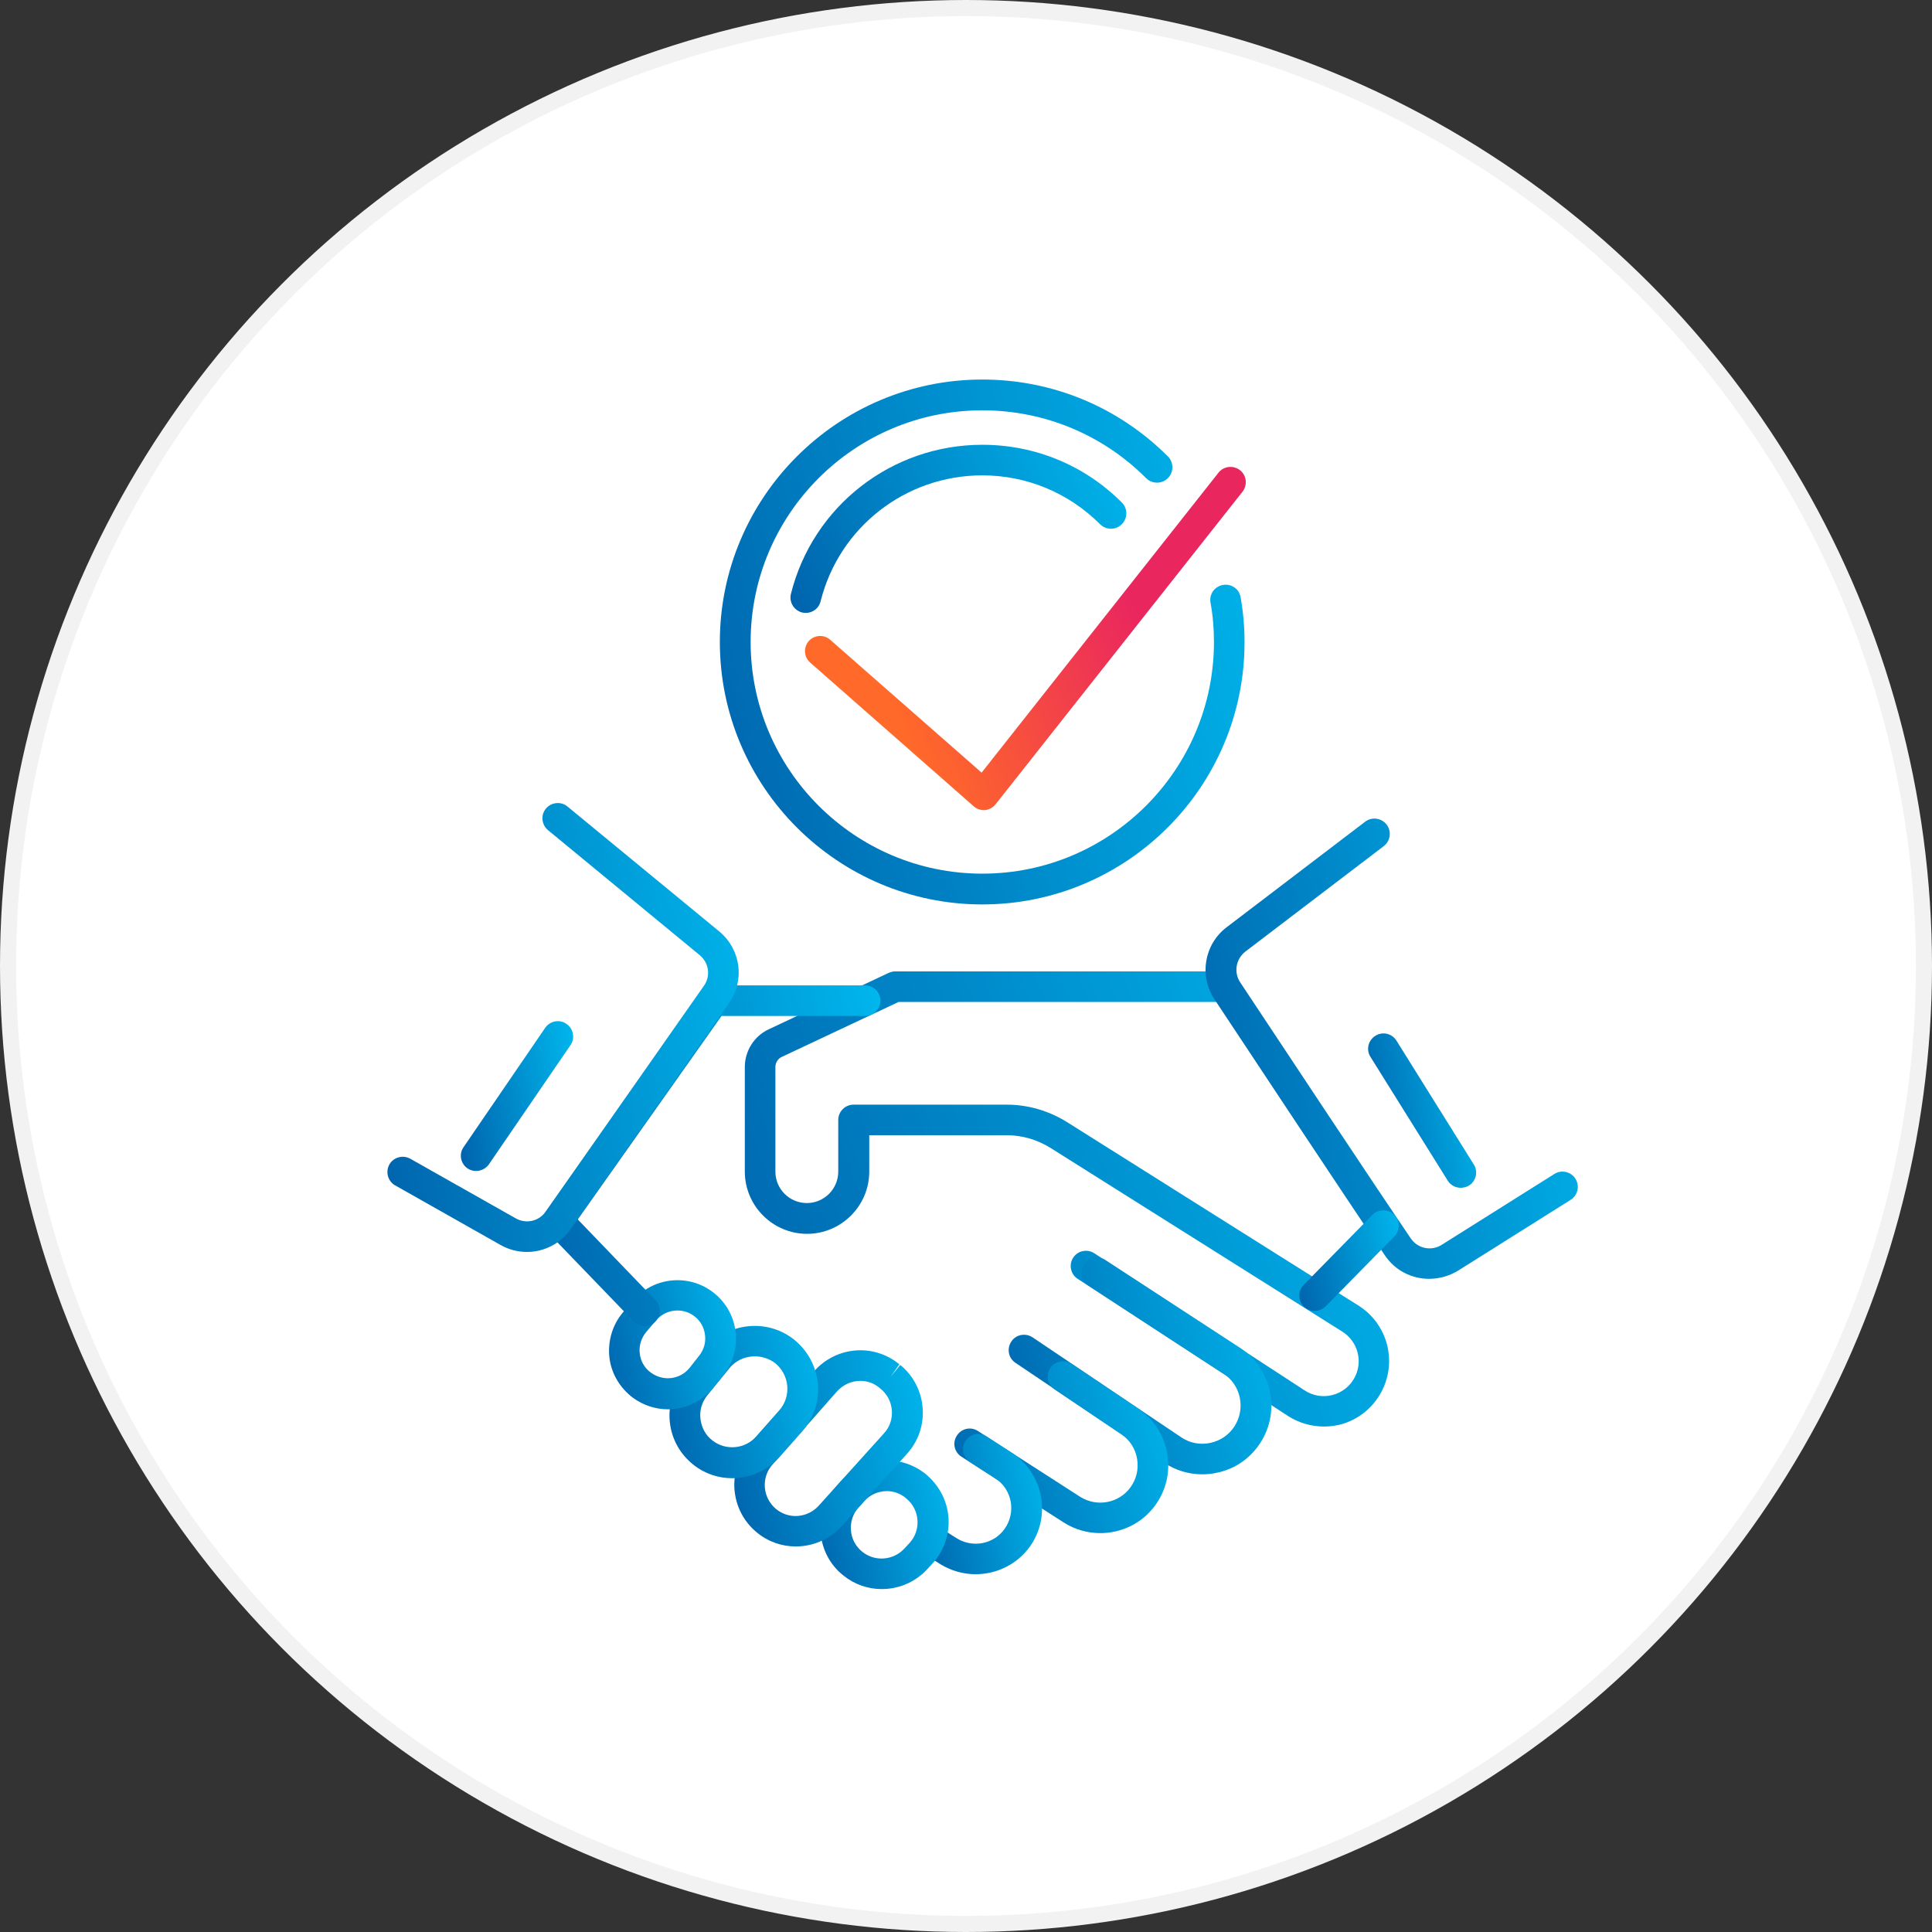 <svg xmlns="http://www.w3.org/2000/svg" width="120" height="120" viewBox="0 0 120 120" fill="none"><rect x="0" y="0" width="120" height="120" fill="#333333" stroke="none"/><circle cx="60" cy="60" r="59.5" fill="white" stroke="#F2F2F2"></circle><path d="M82.234 88.604C81.445 88.604 80.669 88.377 80 87.949L66.936 79.431C66.494 79.15 66.374 78.548 66.655 78.12C66.936 77.679 67.524 77.559 67.965 77.84L81.03 86.358C81.538 86.692 82.153 86.799 82.742 86.652C83.33 86.505 83.825 86.13 84.119 85.596C84.681 84.593 84.347 83.322 83.37 82.707L65.251 71.3C64.435 70.792 63.499 70.511 62.536 70.511H53.991V72.771C53.991 74.898 52.253 76.636 50.126 76.636C48 76.636 46.262 74.898 46.262 72.771V66.272C46.262 65.269 46.85 64.347 47.746 63.932L55.194 60.429C55.315 60.375 55.462 60.335 55.596 60.335H75.922C76.443 60.335 76.871 60.763 76.871 61.284C76.871 61.806 76.443 62.234 75.922 62.234H55.81L48.562 65.644C48.321 65.751 48.161 66.005 48.161 66.272V72.771C48.161 73.855 49.043 74.724 50.113 74.724C51.196 74.724 52.065 73.841 52.065 72.771V69.562C52.065 69.04 52.493 68.612 53.015 68.612H62.523C63.846 68.612 65.13 68.987 66.254 69.682L84.373 81.089C86.205 82.239 86.82 84.619 85.764 86.518C85.216 87.508 84.28 88.23 83.183 88.497C82.889 88.564 82.555 88.604 82.234 88.604Z" fill="url(#paint0_linear_917_3019)"></path><path d="M74.665 91.573C73.822 91.573 73.007 91.32 72.298 90.851L63.071 84.647C62.629 84.352 62.522 83.764 62.817 83.323C63.111 82.882 63.699 82.775 64.141 83.069L73.368 89.273C73.902 89.635 74.544 89.755 75.173 89.621C75.801 89.487 76.336 89.126 76.684 88.578C77.379 87.482 77.072 86.024 75.989 85.315L67.604 79.846C67.163 79.565 67.042 78.963 67.323 78.535C67.604 78.094 68.206 77.974 68.647 78.255L77.032 83.724C78.984 85.008 79.559 87.642 78.289 89.608C77.66 90.584 76.697 91.253 75.561 91.48C75.253 91.547 74.959 91.573 74.665 91.573Z" fill="url(#paint1_linear_917_3019)"></path><path d="M68.34 95.224C67.551 95.224 66.762 95.01 66.054 94.555L59.715 90.477C59.274 90.196 59.14 89.608 59.434 89.166C59.715 88.725 60.303 88.591 60.745 88.885L67.083 92.964C68.1 93.619 69.477 93.379 70.199 92.402C70.587 91.881 70.734 91.252 70.627 90.61C70.52 89.969 70.159 89.42 69.624 89.073L65.492 86.291C65.051 85.997 64.944 85.409 65.238 84.967C65.532 84.526 66.121 84.419 66.562 84.713L70.694 87.495C71.67 88.15 72.312 89.139 72.499 90.303C72.7 91.453 72.419 92.616 71.71 93.552C70.908 94.635 69.638 95.224 68.34 95.224Z" fill="url(#paint2_linear_917_3019)"></path><path d="M60.596 97.778C59.861 97.778 59.112 97.577 58.443 97.176L57.761 96.748C57.32 96.467 57.173 95.892 57.454 95.438C57.735 94.983 58.31 94.849 58.764 95.13L59.446 95.558C60.436 96.16 61.733 95.906 62.402 94.956C62.749 94.461 62.883 93.86 62.776 93.258C62.656 92.656 62.322 92.148 61.8 91.814L60.249 90.811C59.807 90.53 59.674 89.942 59.968 89.5C60.249 89.059 60.837 88.939 61.278 89.219L62.83 90.222C63.779 90.838 64.421 91.787 64.648 92.91C64.862 94.02 64.621 95.143 63.966 96.066C63.164 97.176 61.894 97.778 60.596 97.778Z" fill="url(#paint3_linear_917_3019)"></path><path d="M54.766 98.701C53.923 98.701 53.081 98.42 52.385 97.858C51.556 97.203 51.061 96.253 50.968 95.197C50.888 94.141 51.222 93.124 51.931 92.335L52.252 91.974C53.602 90.477 55.875 90.276 57.467 91.533C58.309 92.215 58.831 93.191 58.911 94.248C58.991 95.291 58.63 96.334 57.921 97.109L57.6 97.457C56.838 98.286 55.809 98.701 54.766 98.701ZM55.086 92.616C54.565 92.616 54.043 92.83 53.656 93.258L53.335 93.619C52.974 94.02 52.813 94.528 52.853 95.05C52.893 95.585 53.148 96.053 53.562 96.387C54.351 97.016 55.488 96.922 56.17 96.186L56.491 95.839C56.852 95.451 57.026 94.93 56.985 94.408C56.945 93.886 56.705 93.418 56.303 93.084C55.942 92.763 55.514 92.616 55.086 92.616Z" fill="url(#paint4_linear_917_3019)"></path><path d="M49.431 96.053C48.575 96.053 47.72 95.772 47.011 95.184C46.195 94.515 45.714 93.579 45.62 92.536C45.54 91.493 45.874 90.477 46.569 89.701L50.568 85.168C51.945 83.616 54.272 83.429 55.863 84.74L55.315 85.515L55.917 84.78C56.733 85.448 57.227 86.398 57.308 87.454C57.388 88.511 57.04 89.514 56.331 90.303L52.28 94.796C51.517 95.625 50.474 96.053 49.431 96.053ZM53.43 85.769C52.895 85.769 52.373 85.997 51.985 86.425L47.987 90.958C47.639 91.346 47.465 91.854 47.506 92.389C47.546 92.91 47.8 93.392 48.201 93.726C48.99 94.381 50.153 94.288 50.849 93.525L54.901 89.032C55.262 88.644 55.435 88.136 55.395 87.601C55.355 87.08 55.114 86.599 54.7 86.264C54.299 85.903 53.871 85.769 53.43 85.769Z" fill="url(#paint5_linear_917_3019)"></path><path d="M45.472 91.814C44.63 91.814 43.787 91.546 43.079 90.985C42.249 90.33 41.728 89.407 41.608 88.364C41.487 87.321 41.795 86.291 42.45 85.475L43.814 83.804C45.151 82.159 47.599 81.865 49.283 83.175C50.139 83.844 50.688 84.834 50.794 85.917C50.901 87 50.54 88.083 49.832 88.899L48.401 90.517C47.625 91.359 46.555 91.814 45.472 91.814ZM46.876 84.245C46.288 84.245 45.686 84.499 45.298 84.994L43.934 86.666C43.6 87.08 43.44 87.602 43.507 88.136C43.573 88.671 43.828 89.153 44.255 89.474C45.084 90.116 46.275 90.009 46.97 89.22L48.401 87.602C48.775 87.174 48.949 86.626 48.896 86.064C48.842 85.502 48.561 84.994 48.12 84.646C47.746 84.379 47.318 84.245 46.876 84.245Z" fill="url(#paint6_linear_917_3019)"></path><path d="M41.487 87.535C40.725 87.535 39.962 87.294 39.307 86.813C38.492 86.198 37.957 85.288 37.85 84.299C37.743 83.309 38.037 82.293 38.679 81.531L39.294 80.809C40.551 79.324 42.744 79.084 44.282 80.26C45.071 80.862 45.566 81.731 45.686 82.707C45.806 83.684 45.539 84.66 44.91 85.422L44.322 86.171C43.613 87.053 42.557 87.535 41.487 87.535ZM42.075 81.397C41.581 81.397 41.086 81.611 40.751 82.012L40.136 82.734C39.829 83.109 39.682 83.577 39.735 84.058C39.789 84.54 40.029 84.967 40.417 85.248C41.193 85.823 42.249 85.689 42.837 84.954L43.426 84.205C43.72 83.831 43.854 83.376 43.787 82.908C43.733 82.44 43.493 82.025 43.118 81.745C42.824 81.517 42.45 81.397 42.075 81.397Z" fill="url(#paint7_linear_917_3019)"></path><path d="M40.03 82.359C39.776 82.359 39.535 82.266 39.348 82.065L33.972 76.489C33.651 76.154 33.611 75.646 33.879 75.285L43.547 61.605C43.721 61.351 44.015 61.204 44.323 61.204H53.737C54.258 61.204 54.686 61.632 54.686 62.154C54.686 62.675 54.258 63.103 53.737 63.103H44.818L35.885 75.74L40.712 80.755C41.073 81.129 41.06 81.731 40.685 82.105C40.498 82.266 40.258 82.359 40.03 82.359Z" fill="url(#paint8_linear_917_3019)"></path><path d="M88.759 79.43C87.689 79.43 86.66 78.922 86.018 77.973C83.584 74.389 78.342 66.459 75.427 62.06C74.464 60.602 74.798 58.65 76.189 57.593L84.788 51.041C85.202 50.72 85.804 50.8 86.125 51.215C86.446 51.629 86.366 52.231 85.951 52.552L77.353 59.104C76.764 59.559 76.617 60.388 77.032 61.017C79.947 65.416 85.189 73.333 87.623 76.916C88.05 77.545 88.893 77.732 89.548 77.318L96.542 72.918C96.983 72.637 97.572 72.771 97.853 73.212C98.133 73.654 98 74.242 97.558 74.523L90.564 78.922C89.99 79.27 89.374 79.43 88.759 79.43Z" fill="url(#paint9_linear_917_3019)"></path><path d="M32.742 77.76C32.181 77.76 31.619 77.626 31.098 77.332L24.545 73.627C24.09 73.373 23.93 72.785 24.184 72.33C24.438 71.876 25.026 71.715 25.481 71.969L32.034 75.674C32.675 76.034 33.465 75.861 33.892 75.259L43.721 61.231C44.149 60.63 44.042 59.814 43.467 59.332L34.039 51.563C33.638 51.229 33.571 50.627 33.906 50.226C34.24 49.825 34.842 49.758 35.243 50.092L44.684 57.861C46.021 58.985 46.275 60.897 45.272 62.314L35.444 76.342C34.815 77.251 33.785 77.76 32.742 77.76Z" fill="url(#paint10_linear_917_3019)"></path><path d="M81.657 81.424C81.416 81.424 81.176 81.33 80.989 81.156C80.614 80.782 80.614 80.18 80.975 79.806L85.241 75.46C85.615 75.085 86.217 75.085 86.592 75.446C86.966 75.821 86.966 76.423 86.605 76.797L82.339 81.143C82.152 81.33 81.898 81.424 81.657 81.424Z" fill="url(#paint11_linear_917_3019)"></path><path d="M29.572 72.731C29.384 72.731 29.197 72.678 29.037 72.571C28.609 72.277 28.488 71.675 28.796 71.247L33.864 63.839C34.158 63.411 34.76 63.291 35.188 63.598C35.616 63.892 35.736 64.494 35.429 64.922L30.36 72.33C30.173 72.584 29.879 72.731 29.572 72.731Z" fill="url(#paint12_linear_917_3019)"></path><path d="M90.725 73.775C90.404 73.775 90.097 73.614 89.923 73.333L85.122 65.644C84.841 65.203 84.975 64.614 85.43 64.334C85.871 64.053 86.459 64.186 86.74 64.641L91.541 72.33C91.822 72.772 91.688 73.36 91.233 73.641C91.073 73.734 90.899 73.775 90.725 73.775Z" fill="url(#paint13_linear_917_3019)"></path><path d="M61.012 56.176C52.026 56.176 44.711 48.861 44.711 39.875C44.711 30.889 52.026 23.574 61.012 23.574C65.371 23.574 69.463 25.273 72.539 28.348C72.913 28.723 72.913 29.324 72.539 29.699C72.165 30.073 71.563 30.073 71.188 29.699C68.474 26.984 64.85 25.486 61.012 25.486C53.069 25.486 46.623 31.945 46.623 39.875C46.623 47.805 53.082 54.264 61.012 54.264C68.955 54.264 75.401 47.805 75.401 39.875C75.401 39.046 75.334 38.23 75.187 37.428C75.093 36.907 75.441 36.425 75.962 36.332C76.484 36.238 76.979 36.586 77.059 37.107C77.219 38.017 77.3 38.953 77.3 39.875C77.313 48.861 69.998 56.176 61.012 56.176Z" fill="url(#paint14_linear_917_3019)"></path><path d="M50.046 38.07C49.966 38.07 49.886 38.056 49.819 38.043C49.311 37.909 49.003 37.401 49.124 36.893C50.488 31.437 55.382 27.626 61.012 27.626C64.288 27.626 67.364 28.896 69.677 31.21C70.052 31.584 70.052 32.186 69.677 32.56C69.303 32.935 68.701 32.935 68.327 32.56C66.374 30.608 63.767 29.525 61.012 29.525C56.251 29.525 52.119 32.748 50.969 37.348C50.862 37.789 50.474 38.07 50.046 38.07Z" fill="url(#paint15_linear_917_3019)"></path><path d="M61.103 50.317C60.875 50.317 60.648 50.237 60.474 50.077L50.325 41.157C49.923 40.809 49.897 40.208 50.231 39.82C50.578 39.432 51.18 39.392 51.568 39.74L60.969 47.99L68.324 38.676L75.679 29.363C76 28.948 76.601 28.881 77.016 29.202C77.43 29.523 77.497 30.125 77.176 30.539L61.838 49.956C61.678 50.157 61.437 50.291 61.183 50.317C61.156 50.317 61.129 50.317 61.103 50.317Z" fill="url(#paint16_linear_917_3019)"></path><defs><linearGradient id="paint0_linear_917_3019" x1="46.262" y1="93.41" x2="92.22" y2="77.047" gradientUnits="userSpaceOnUse"><stop stop-color="#0060AA"></stop><stop offset="1" stop-color="#00B7ED"></stop></linearGradient><linearGradient id="paint1_linear_917_3019" x1="62.651" y1="93.864" x2="81.969" y2="87.979" gradientUnits="userSpaceOnUse"><stop stop-color="#0060AA"></stop><stop offset="1" stop-color="#00B7ED"></stop></linearGradient><linearGradient id="paint2_linear_917_3019" x1="59.277" y1="97.039" x2="74.935" y2="92.138" gradientUnits="userSpaceOnUse"><stop stop-color="#0060AA"></stop><stop offset="1" stop-color="#00B7ED"></stop></linearGradient><linearGradient id="paint3_linear_917_3019" x1="57.31" y1="99.258" x2="66.484" y2="97.294" gradientUnits="userSpaceOnUse"><stop stop-color="#0060AA"></stop><stop offset="1" stop-color="#00B7ED"></stop></linearGradient><linearGradient id="paint4_linear_917_3019" x1="50.956" y1="100.06" x2="60.655" y2="97.629" gradientUnits="userSpaceOnUse"><stop stop-color="#0060AA"></stop><stop offset="1" stop-color="#00B7ED"></stop></linearGradient><linearGradient id="paint5_linear_917_3019" x1="45.608" y1="98.124" x2="59.925" y2="94.663" gradientUnits="userSpaceOnUse"><stop stop-color="#0060AA"></stop><stop offset="1" stop-color="#00B7ED"></stop></linearGradient><linearGradient id="paint6_linear_917_3019" x1="41.582" y1="93.422" x2="52.848" y2="90.657" gradientUnits="userSpaceOnUse"><stop stop-color="#0060AA"></stop><stop offset="1" stop-color="#00B7ED"></stop></linearGradient><linearGradient id="paint7_linear_917_3019" x1="37.828" y1="88.898" x2="47.444" y2="86.52" gradientUnits="userSpaceOnUse"><stop stop-color="#0060AA"></stop><stop offset="1" stop-color="#00B7ED"></stop></linearGradient><linearGradient id="paint8_linear_917_3019" x1="33.702" y1="85.956" x2="59.265" y2="79.578" gradientUnits="userSpaceOnUse"><stop stop-color="#0060AA"></stop><stop offset="1" stop-color="#00B7ED"></stop></linearGradient><linearGradient id="paint9_linear_917_3019" x1="74.878" y1="84.29" x2="103.609" y2="78.446" gradientUnits="userSpaceOnUse"><stop stop-color="#0060AA"></stop><stop offset="1" stop-color="#00B7ED"></stop></linearGradient><linearGradient id="paint10_linear_917_3019" x1="24.064" y1="82.499" x2="51.246" y2="77.149" gradientUnits="userSpaceOnUse"><stop stop-color="#0060AA"></stop><stop offset="1" stop-color="#00B7ED"></stop></linearGradient><linearGradient id="paint11_linear_917_3019" x1="80.706" y1="82.486" x2="88.224" y2="80.619" gradientUnits="userSpaceOnUse"><stop stop-color="#0060AA"></stop><stop offset="1" stop-color="#00B7ED"></stop></linearGradient><linearGradient id="paint12_linear_917_3019" x1="28.624" y1="74.313" x2="37.342" y2="72.669" gradientUnits="userSpaceOnUse"><stop stop-color="#0060AA"></stop><stop offset="1" stop-color="#00B7ED"></stop></linearGradient><linearGradient id="paint13_linear_917_3019" x1="84.976" y1="75.404" x2="93.4" y2="73.921" gradientUnits="userSpaceOnUse"><stop stop-color="#0060AA"></stop><stop offset="1" stop-color="#00B7ED"></stop></linearGradient><linearGradient id="paint14_linear_917_3019" x1="44.711" y1="61.719" x2="84.374" y2="51.747" gradientUnits="userSpaceOnUse"><stop stop-color="#0060AA"></stop><stop offset="1" stop-color="#00B7ED"></stop></linearGradient><linearGradient id="paint15_linear_917_3019" x1="49.098" y1="39.845" x2="70.652" y2="29.017" gradientUnits="userSpaceOnUse"><stop stop-color="#0060AA"></stop><stop offset="1" stop-color="#00B7ED"></stop></linearGradient><linearGradient id="paint16_linear_917_3019" x1="50.804" y1="67.972" x2="86.844" y2="52.028" gradientUnits="userSpaceOnUse"><stop offset="0.356" stop-color="#FF6929"></stop><stop offset="0.77" stop-color="#EA265F"></stop></linearGradient></defs></svg>